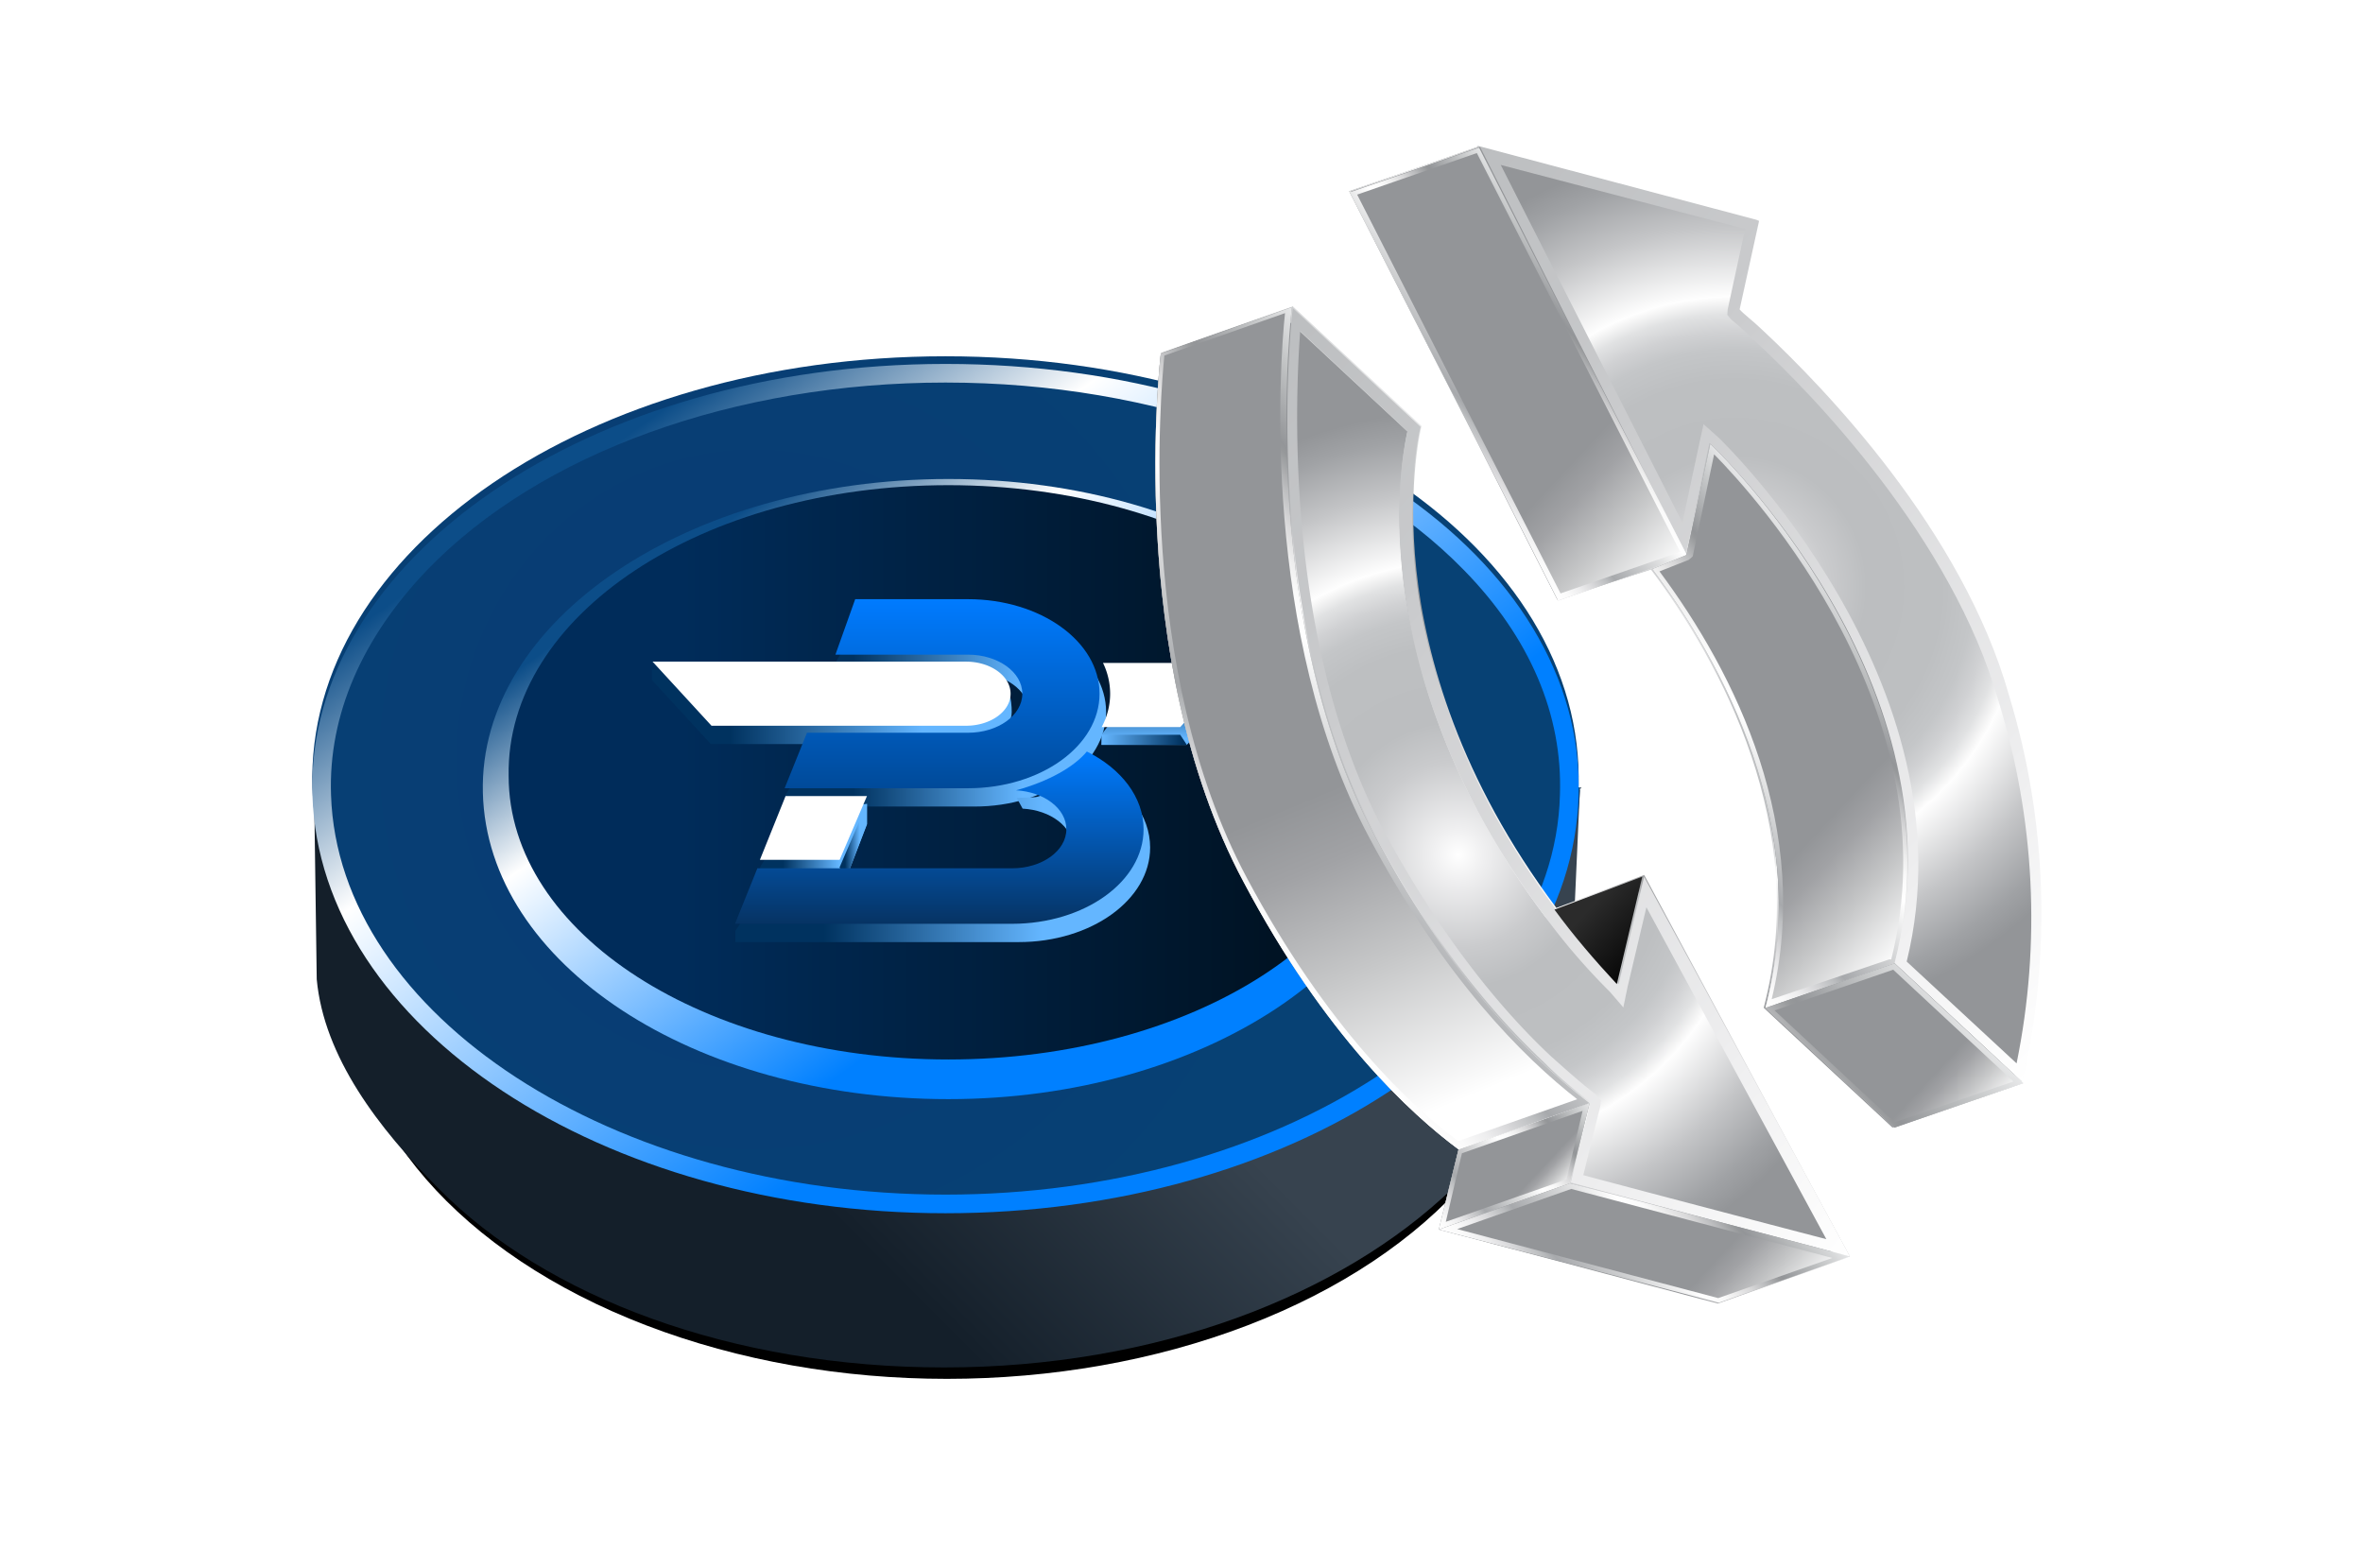 <svg width="309" height="205" fill="none" xmlns="http://www.w3.org/2000/svg"><mask id="a" style="mask-type:alpha" maskUnits="userSpaceOnUse" x="0" y="0" width="309" height="206"><path fill="#D9D9D9" d="M.168.803h308.717v204.198H.168z"/></mask><g mask="url(#a)"><g filter="url(#b)"><ellipse cx="123.821" cy="128.071" rx="78.653" ry="52.246" fill="#000"/></g><path d="m206.612 102.97-1.124 25.098c-.374 10.114-7.679 19.479-15.545 27.345-14.609 14.047-38.77 23.412-66.49 23.412-27.72 0-52.068-9.177-66.115-23.412-7.867-7.866-14.984-17.231-15.92-27.345l-.375-26.783 6.555 12.174c10.489-20.79 40.456-35.773 75.855-35.773s64.804 14.983 75.854 35.773l7.492-10.489h-.187z" fill="url(#c)"/><path d="M206.61 102.968c-.937 30.341-37.834 54.69-82.785 54.69-44.95 0-82.035-24.161-82.972-54.69-.936-30.904 36.148-56.376 82.785-56.376 46.636 0 83.721 25.472 82.784 56.376h.188z" fill="url(#d)"/><g filter="url(#e)"><path d="M184.883 101.656c-.374 22.101-27.719 40.081-60.871 40.081-33.151 0-60.309-17.605-60.87-40.081-.563-22.475 26.782-41.017 60.87-41.017 34.088 0 61.246 18.542 60.871 41.017z" fill="url(#f)"/></g><path d="M182.075 101.467c-.375 20.603-26.221 37.085-58.062 37.085-31.84 0-57.5-16.482-57.5-37.085-.374-20.977 25.286-38.02 57.5-38.02 32.215 0 58.062 17.043 58.062 38.02z" fill="url(#g)"/><g filter="url(#h)"><path d="M123.638 49.027c27.532 0 52.817 9.177 67.801 24.535 8.615 8.803 12.923 18.917 12.548 29.406-.749 28.843-36.897 52.255-80.349 52.255-43.453 0-79.413-23.412-80.35-52.255-.374-10.489 4.12-20.603 12.549-29.406 14.796-15.358 40.268-24.535 67.801-24.535zm0-2.435c-46.637 0-83.721 25.66-82.785 56.376.937 30.341 37.834 54.69 82.785 54.69 44.951 0 82.035-24.161 82.784-54.69.937-30.904-36.148-56.376-82.784-56.376z" fill="url(#i)"/></g><g filter="url(#j)"><path d="M126.464 96.303H92.95l-7.706-8.383v-1.365l41.22 1.365c2.242 0 4.375.303 5.351 1.637.426.582.481 1.851.481 2.554 0 2.315-2.612 4.192-5.832 4.192z" fill="url(#k)"/><path d="M145.095 88.028a9.271 9.271 0 0 1 .932 4.022c0 .776-1.304 1.967-1.941 2.986 0 0 0 1.376-.065 1.376h11.176l6.837-7.516v-2.178l-16.939 1.31z" fill="url(#l)"/><path d="m155.2 96.404-.873-1.321h-10.28v1.32H155.2z" fill="url(#m)"/><path d="m112.691 79.75-3.423 5.892v1.364h18.172c3.924 0 7.105 2.286 7.105 5.106s-3.18 5.106-7.105 5.106h-21.055l-3.77 5.87v1.386h24.825c9.501 0 17.202-5.534 17.202-12.362-.001-6.827-7.701-12.362-17.202-12.362h-14.749z" fill="url(#n)"/><path d="m103.582 105.496 9.798-1.381v2.673l-2.727 7.048H99.406v-1.455l4.176-6.885z" fill="url(#o)"/><path d="m110.635 113.935-.852-1.497 3.572-8.313v2.636l-2.72 7.174z" fill="url(#p)"/><path d="M142.982 99.674c-1.412 1.707-3.95 2.352-7.334 3.523-.357.124-2.314.071-2.687.184 0 0 .472.799.764 1.369 3.676.195 6.575 2.398 6.575 5.09 0 2.82-3.18 5.106-7.104 5.106h-33.3l-3.736 5.798v1.458h37.036c9.5 0 17.202-5.534 17.202-12.362 0-4.214-2.935-7.935-7.416-10.166z" fill="url(#q)"/></g><path d="M126.318 94.908H93.042l-7.706-8.384h40.982c3.221 0 5.833 1.877 5.833 4.192 0 2.315-2.612 4.192-5.833 4.192zM144.237 86.695a9.271 9.271 0 0 1 .932 4.022c0 1.536-.391 3.006-1.103 4.362h10.272l7.706-8.384h-17.807z" fill="#fff"/><path d="m111.831 78.355-2.589 7.256h17.339c3.923 0 7.104 2.285 7.104 5.106 0 2.82-3.18 5.106-7.104 5.106h-21.055l-2.924 7.256h23.979c9.5 0 17.202-5.535 17.202-12.362-.001-6.828-7.702-12.362-17.202-12.362h-14.75z" fill="url(#r)"/><path d="M102.727 104.102h10.645l-3.575 8.34H99.369l3.358-8.34z" fill="#fff"/><path d="M142.126 98.278c-1.659 2.006-4.986 3.902-9.258 5.076 3.676.195 6.576 2.398 6.576 5.091 0 2.82-3.181 5.106-7.105 5.106h-33.3l-2.924 7.256h36.224c9.5 0 17.202-5.535 17.202-12.362 0-4.214-2.935-7.935-7.415-10.167z" fill="url(#s)"/><path d="m216.068 74.416-12.421 3.995-27.224-53.4 16.877-5.823 36.486 9.682-2.544 11.573c4.508 3.936 28.114 25.38 35.352 50.645 5.014 16.457 5.514 33.898 1.753 50.541l-16.878 5.823-16.836-15.658c6.205-23.663-5.632-45.19-14.804-57.396l.239.018z" fill="url(#t)"/><path d="M263.459 140.6c3.615-16.293 2.951-33.146-1.86-49.108-7.145-24.898-30.42-45.957-34.927-49.894l-.553-.64.054-.717 2.215-10.397-34.96-9.208-15.025 5.121 25.97 50.906 11.191-3.606.863-.296.662.77c10.149 13.599 20.828 34.559 15.136 57.779l15.714 14.615 15.392-5.214m1.25.933-16.877 5.823-16.836-15.658c6.205-23.662-5.633-45.189-14.805-57.395l-12.42 3.995-27.225-53.4 16.878-5.823 36.485 9.682-2.543 11.572c4.507 3.937 28.114 25.381 35.352 50.646 5.014 16.457 5.514 33.898 1.753 50.541l.238.017z" fill="url(#u)"/><path d="m228.268 29.958-32.021-8.389 23.757 46.78 2.216-10.397.545-2.48 1.913 1.704s33.619 32.032 24.653 68.571l14.371 13.314c3.212-15.724 2.385-31.989-2.351-47.345-6.091-21.338-24.256-40.096-31.892-47.147-1.344-1.3-2.356-2.216-3.036-2.746l-.552-.642.053-.716 2.198-10.158m1.906-1.418-2.543 11.572c.552.642 1.692 1.447 3.035 2.747 7.968 7.436 26.133 26.194 32.206 47.77 5.014 16.458 5.514 33.898 1.753 50.541l-16.837-15.658c9.682-36.485-24.101-67.93-24.101-67.93l-3.123 14.53-27.225-53.4 36.486 9.682.349.146z" fill="url(#v)"/><path d="m203.758 78.54 16.878-5.823-27.097-53.51-16.877 5.822 27.096 53.51z" fill="url(#w)"/><path d="m219.717 72.168-26.598-52.153-15.648 5.435 26.597 52.153 15.649-5.435zm.919.549-16.878 5.823-27.224-53.4 16.877-5.823 27.225 53.4z" fill="url(#x)"/><path d="m230.872 131.807 16.877-5.823c9.682-36.486-24.101-67.93-24.101-67.93l-3.124 14.53-4.457 1.828c9.172 12.206 21.01 33.733 14.805 57.395z" fill="url(#y)"/><path d="M247.307 125.471c8.168-32.278-17.915-60.748-23.16-66.06l-2.796 13.354-.256.221-.257.221-3.834 1.515c9.928 13.343 20.055 33.661 14.673 55.945l15.392-5.214m.68.531-16.877 5.823c6.205-23.662-5.633-45.189-14.805-57.395l4.457-1.828 3.124-14.53s33.544 31.427 24.101 67.93z" fill="url(#z)"/><path d="m230.872 131.809 16.836 15.658 16.877-5.823-16.836-15.658-16.877 5.823z" fill="url(#A)"/><path d="m263.281 141.427-15.714-14.615-15.52 5.324 15.714 14.615 15.52-5.324zm1.304.217-16.877 5.823-16.836-15.658 16.877-5.823 16.836 15.658z" fill="url(#B)"/><path d="M190.729 150.301c-6.143-4.539-17.495-14.867-28.118-34.983-15.693-29.376-10.811-69.1-10.811-69.1l17.134-6.044 16.836 15.659s-7.698 29.192 17.627 63.006l11.483-4.305 27.014 49.784-17.134 6.044-36.613-9.571 2.582-10.49z" fill="url(#C)"/><path d="m239.908 163.57-25.76-47.289-10.492 3.898-.991.407-.663-.77c-23.353-31.267-19.048-58.432-17.958-63.391L168.331 41.81l-15.649 5.435c-.555 5.84-3.3 41.042 10.697 67.411 10.641 19.877 21.993 30.205 27.787 34.598l.552.641-.053.717-2.127 9.203 35.089 9.097 15.281-5.342zm1.985.749-17.134 6.043-36.486-9.681 2.583-10.49c-6.143-4.539-17.495-14.867-28.118-34.983-15.693-29.376-10.811-69.1-10.811-69.1l17.134-6.044 16.836 15.659s-7.698 29.192 17.627 63.006l11.483-4.305 26.886 49.895z" fill="url(#D)"/><path d="M170.025 43.257c-.729 9.787-1.868 41.149 10.857 65.262 6.326 11.754 13.841 22.036 21.918 29.6 1.914 1.703 3.938 3.534 5.869 4.998l.663.77-.054.716-2.237 9.075c5.53 1.492 24.012 6.351 31.783 8.371l-23.53-43.403-2.454 10.379-.563 2.719-1.767-2.052a83.798 83.798 0 0 1-8.505-9.876c-23.244-31.14-19.195-58.083-17.959-63.392l-13.91-13.04m-1.201-3.21 16.836 15.659s-7.698 29.192 17.627 63.006c2.505 3.428 5.266 6.634 8.266 9.859l3.327-14.035 26.904 49.655c-2.701-.801-33.785-8.88-36.485-9.682l2.582-10.489c-2.042-1.593-4.083-3.185-5.979-5.127-9.09-8.479-16.569-19.239-22.139-29.856-15.693-29.376-10.811-69.1-10.811-69.1l-.128.11z" fill="url(#E)"/><path d="m188.147 160.792 17.134-6.044 2.583-10.489-17.134 6.044-2.583 10.489z" fill="url(#F)"/><path d="m204.839 154.235 2.109-8.964-15.777 5.545-2.108 8.964 15.776-5.545zm.442.513-17.134 6.044 2.583-10.489 17.134-6.044-2.583 10.489z" fill="url(#G)"/><path d="m188.147 160.791 36.485 9.681 17.134-6.044c-2.701-.801-33.785-8.88-36.486-9.681l-17.133 6.044z" fill="url(#H)"/><path d="M239.6 164.507c-7.533-2.002-30.956-8.189-34.134-9.026l-14.914 5.249 34.133 9.026 14.915-5.249zm2.294-.189-17.134 6.044-36.613-9.571 17.133-6.044c2.83.691 33.914 8.769 36.614 9.571z" fill="url(#I)"/><path d="m190.729 150.302 17.134-6.044c-8.975-6.791-19.173-18.113-28.118-34.983-15.693-29.376-10.811-69.1-10.811-69.1L151.8 46.219s-4.882 39.724 10.811 69.1c10.751 20.005 21.975 30.444 28.118 34.983z" fill="url(#J)"/><path d="M206.449 143.912c-7.376-5.711-17.756-16.206-27.437-34.452-14.108-26.497-11.712-61.845-10.975-68.512l-15.777 5.545c-.449 4.408-3.778 41.007 10.754 68.256 10.53 19.749 21.644 30.059 27.676 34.47l15.777-5.545m1.396.584-17.134 6.044c-6.142-4.539-17.495-14.867-28.117-34.983-15.694-29.376-10.812-69.1-10.812-69.1l17.134-6.044s-4.882 39.724 10.812 69.1c8.944 16.87 19.142 28.192 28.117 34.983z" fill="url(#K)"/><path d="m211.427 128.682 3.327-14.035-11.483 4.305c2.505 3.427 5.266 6.633 8.266 9.858l-.11-.128z" fill="url(#L)"/></g><defs><linearGradient id="u" x1="202.59" y1="98.975" x2="252.996" y2="55.563" gradientUnits="userSpaceOnUse"><stop stop-color="#fff"/><stop offset=".05" stop-color="#FAFAFA"/><stop offset=".1" stop-color="#EEEEEF"/><stop offset=".15" stop-color="#D9D9DB"/><stop offset=".21" stop-color="#BBBDBF"/><stop offset=".24" stop-color="#A7A9AC"/><stop offset=".41" stop-color="#D8D9DA"/><stop offset=".53" stop-color="#fff"/><stop offset=".58" stop-color="#FAFAFA"/><stop offset=".62" stop-color="#EEE"/><stop offset=".67" stop-color="#D9D9DA"/><stop offset=".72" stop-color="#BBBCBE"/><stop offset=".77" stop-color="#96989A"/><stop offset=".78" stop-color="#939598"/><stop offset=".91" stop-color="#C4C6C7"/><stop offset="1" stop-color="#E6E7E8"/></linearGradient><linearGradient id="L" x1="215.882" y1="123.988" x2="206.604" y2="115.323" gradientUnits="userSpaceOnUse"><stop offset=".05" stop-color="#0A0A0A"/><stop offset=".74" stop-color="#2B2B2B"/></linearGradient><linearGradient id="K" x1="157.395" y1="114.45" x2="200.747" y2="77.114" gradientUnits="userSpaceOnUse"><stop stop-color="#fff"/><stop offset=".05" stop-color="#FAFAFA"/><stop offset=".1" stop-color="#EEEEEF"/><stop offset=".15" stop-color="#D9D9DB"/><stop offset=".21" stop-color="#BBBDBF"/><stop offset=".24" stop-color="#A7A9AC"/><stop offset=".41" stop-color="#D8D9DA"/><stop offset=".53" stop-color="#fff"/><stop offset=".58" stop-color="#FAFAFA"/><stop offset=".62" stop-color="#EEE"/><stop offset=".67" stop-color="#D9D9DA"/><stop offset=".72" stop-color="#BBBCBE"/><stop offset=".77" stop-color="#96989A"/><stop offset=".78" stop-color="#939598"/><stop offset=".91" stop-color="#C4C6C7"/><stop offset="1" stop-color="#E6E7E8"/></linearGradient><linearGradient id="f" x1="94.955" y1="60.365" x2="151.444" y2="140.462" gradientUnits="userSpaceOnUse"><stop offset=".05" stop-color="#0C4D88"/><stop offset=".27" stop-color="#fff"/><stop offset=".74" stop-color="#0080FF"/></linearGradient><linearGradient id="g" x1="66.514" y1="101.093" x2="218.223" y2="101.093" gradientUnits="userSpaceOnUse"><stop offset=".15" stop-color="#002C5A"/><stop offset=".657" stop-color="#001324"/></linearGradient><linearGradient id="i" x1="84.118" y1="46.217" x2="161.659" y2="155.41" gradientUnits="userSpaceOnUse"><stop offset=".05" stop-color="#0C4D88"/><stop offset=".27" stop-color="#fff"/><stop offset=".74" stop-color="#0080FF"/></linearGradient><linearGradient id="k" x1="95.424" y1="95.481" x2="120.568" y2="95.481" gradientUnits="userSpaceOnUse"><stop stop-color="#00325F"/><stop offset="1" stop-color="#64B6FF"/></linearGradient><linearGradient id="l" x1="157.31" y1="88.895" x2="157.342" y2="95.595" gradientUnits="userSpaceOnUse"><stop stop-color="#00325F"/><stop offset="1" stop-color="#64B6FF"/></linearGradient><linearGradient id="m" x1="154.611" y1="95.728" x2="144.157" y2="95.433" gradientUnits="userSpaceOnUse"><stop stop-color="#00325F"/><stop offset="1" stop-color="#64B6FF"/></linearGradient><linearGradient id="n" x1="111.572" y1="102.391" x2="133.696" y2="102.391" gradientUnits="userSpaceOnUse"><stop stop-color="#00325F"/><stop offset="1" stop-color="#64B6FF"/></linearGradient><linearGradient id="o" x1="102.384" y1="113.017" x2="109.74" y2="113.017" gradientUnits="userSpaceOnUse"><stop stop-color="#00325F"/><stop offset="1" stop-color="#64B6FF"/></linearGradient><linearGradient id="p" x1="110.503" y1="113.047" x2="112.411" y2="113.047" gradientUnits="userSpaceOnUse"><stop stop-color="#00325F"/><stop offset="1" stop-color="#64B6FF"/></linearGradient><linearGradient id="q" x1="107.719" y1="120.304" x2="136.271" y2="120.304" gradientUnits="userSpaceOnUse"><stop stop-color="#00325F"/><stop offset="1" stop-color="#64B6FF"/></linearGradient><linearGradient id="r" x1="123.192" y1="78.355" x2="123.192" y2="103.079" gradientUnits="userSpaceOnUse"><stop stop-color="#007BFF"/><stop offset="1" stop-color="#004A99"/></linearGradient><linearGradient id="s" x1="122.828" y1="98.278" x2="122.828" y2="120.807" gradientUnits="userSpaceOnUse"><stop stop-color="#007BFF"/><stop offset="1" stop-color="#063363"/></linearGradient><linearGradient id="c" x1="94.422" y1="149.232" x2="140.122" y2="103.72" gradientUnits="userSpaceOnUse"><stop offset=".05" stop-color="#141F2A"/><stop offset=".74" stop-color="#37434F"/></linearGradient><linearGradient id="v" x1="284.733" y1="120.2" x2="185.643" y2="27.655" gradientUnits="userSpaceOnUse"><stop stop-color="#fff"/><stop offset=".2" stop-color="#EFEFF0"/><stop offset=".72" stop-color="#CACBCD"/><stop offset="1" stop-color="#BCBEC0"/></linearGradient><linearGradient id="w" x1="222.329" y1="70.952" x2="175.073" y2="26.817" gradientUnits="userSpaceOnUse"><stop stop-color="#fff"/><stop offset=".14" stop-color="#C6C7C8"/><stop offset=".24" stop-color="#A1A2A5"/><stop offset=".3" stop-color="#939598"/><stop offset=".9" stop-color="#939598"/><stop offset="1" stop-color="#939598"/></linearGradient><linearGradient id="x" x1="186.858" y1="58.916" x2="210.329" y2="38.702" gradientUnits="userSpaceOnUse"><stop stop-color="#fff"/><stop offset=".05" stop-color="#FAFAFA"/><stop offset=".1" stop-color="#EEEEEF"/><stop offset=".15" stop-color="#D9D9DB"/><stop offset=".21" stop-color="#BBBDBF"/><stop offset=".24" stop-color="#A7A9AC"/><stop offset=".41" stop-color="#D8D9DA"/><stop offset=".53" stop-color="#fff"/><stop offset=".58" stop-color="#FAFAFA"/><stop offset=".62" stop-color="#EEE"/><stop offset=".67" stop-color="#D9D9DA"/><stop offset=".72" stop-color="#BBBCBE"/><stop offset=".77" stop-color="#96989A"/><stop offset=".78" stop-color="#939598"/><stop offset=".91" stop-color="#C4C6C7"/><stop offset="1" stop-color="#E6E7E8"/></linearGradient><linearGradient id="y" x1="253.809" y1="119.573" x2="207.048" y2="75.9" gradientUnits="userSpaceOnUse"><stop stop-color="#fff"/><stop offset=".14" stop-color="#C6C7C8"/><stop offset=".24" stop-color="#A1A2A5"/><stop offset=".3" stop-color="#939598"/><stop offset=".9" stop-color="#939598"/><stop offset="1" stop-color="#939598"/></linearGradient><linearGradient id="z" x1="213.308" y1="111.414" x2="245.886" y2="83.356" gradientUnits="userSpaceOnUse"><stop stop-color="#fff"/><stop offset=".05" stop-color="#FAFAFA"/><stop offset=".1" stop-color="#EEEEEF"/><stop offset=".15" stop-color="#D9D9DB"/><stop offset=".21" stop-color="#BBBDBF"/><stop offset=".24" stop-color="#A7A9AC"/><stop offset=".41" stop-color="#D8D9DA"/><stop offset=".53" stop-color="#fff"/><stop offset=".58" stop-color="#FAFAFA"/><stop offset=".62" stop-color="#EEE"/><stop offset=".67" stop-color="#D9D9DA"/><stop offset=".72" stop-color="#BBBCBE"/><stop offset=".77" stop-color="#96989A"/><stop offset=".78" stop-color="#939598"/><stop offset=".91" stop-color="#C4C6C7"/><stop offset="1" stop-color="#E6E7E8"/></linearGradient><linearGradient id="A" x1="259.311" y1="147.412" x2="236.425" y2="126.037" gradientUnits="userSpaceOnUse"><stop stop-color="#fff"/><stop offset=".14" stop-color="#C6C7C8"/><stop offset=".24" stop-color="#A1A2A5"/><stop offset=".3" stop-color="#939598"/><stop offset=".9" stop-color="#939598"/><stop offset="1" stop-color="#939598"/></linearGradient><linearGradient id="B" x1="201.619" y1="176.437" x2="254.975" y2="130.485" gradientUnits="userSpaceOnUse"><stop stop-color="#fff"/><stop offset=".05" stop-color="#FAFAFA"/><stop offset=".1" stop-color="#EEEEEF"/><stop offset=".15" stop-color="#D9D9DB"/><stop offset=".21" stop-color="#BBBDBF"/><stop offset=".24" stop-color="#A7A9AC"/><stop offset=".41" stop-color="#D8D9DA"/><stop offset=".53" stop-color="#fff"/><stop offset=".58" stop-color="#FAFAFA"/><stop offset=".62" stop-color="#EEE"/><stop offset=".67" stop-color="#D9D9DA"/><stop offset=".72" stop-color="#BBBCBE"/><stop offset=".77" stop-color="#96989A"/><stop offset=".78" stop-color="#939598"/><stop offset=".91" stop-color="#C4C6C7"/><stop offset="1" stop-color="#E6E7E8"/></linearGradient><linearGradient id="J" x1="192.585" y1="143.225" x2="136.325" y2="7.301" gradientUnits="userSpaceOnUse"><stop stop-color="#fff"/><stop offset=".14" stop-color="#C6C7C8"/><stop offset=".24" stop-color="#A1A2A5"/><stop offset=".3" stop-color="#939598"/><stop offset=".9" stop-color="#939598"/><stop offset="1" stop-color="#939598"/></linearGradient><linearGradient id="D" x1="164.396" y1="133.215" x2="214.802" y2="89.804" gradientUnits="userSpaceOnUse"><stop stop-color="#fff"/><stop offset=".05" stop-color="#FAFAFA"/><stop offset=".1" stop-color="#EEEEEF"/><stop offset=".15" stop-color="#D9D9DB"/><stop offset=".21" stop-color="#BBBDBF"/><stop offset=".24" stop-color="#A7A9AC"/><stop offset=".41" stop-color="#D8D9DA"/><stop offset=".53" stop-color="#fff"/><stop offset=".58" stop-color="#FAFAFA"/><stop offset=".62" stop-color="#EEE"/><stop offset=".67" stop-color="#D9D9DA"/><stop offset=".72" stop-color="#BBBCBE"/><stop offset=".77" stop-color="#96989A"/><stop offset=".78" stop-color="#939598"/><stop offset=".91" stop-color="#C4C6C7"/><stop offset="1" stop-color="#E6E7E8"/></linearGradient><linearGradient id="E" x1="249.784" y1="155.882" x2="148.839" y2="61.604" gradientUnits="userSpaceOnUse"><stop stop-color="#fff"/><stop offset=".2" stop-color="#EFEFF0"/><stop offset=".72" stop-color="#CACBCD"/><stop offset="1" stop-color="#BCBEC0"/></linearGradient><linearGradient id="F" x1="203.123" y1="157.238" x2="192.979" y2="147.764" gradientUnits="userSpaceOnUse"><stop stop-color="#fff"/><stop offset=".14" stop-color="#C6C7C8"/><stop offset=".24" stop-color="#A1A2A5"/><stop offset=".3" stop-color="#939598"/><stop offset=".9" stop-color="#939598"/><stop offset="1" stop-color="#939598"/></linearGradient><linearGradient id="G" x1="188.258" y1="160.921" x2="207.753" y2="144.13" gradientUnits="userSpaceOnUse"><stop stop-color="#fff"/><stop offset=".05" stop-color="#FAFAFA"/><stop offset=".1" stop-color="#EEEEEF"/><stop offset=".15" stop-color="#D9D9DB"/><stop offset=".21" stop-color="#BBBDBF"/><stop offset=".24" stop-color="#A7A9AC"/><stop offset=".41" stop-color="#D8D9DA"/><stop offset=".53" stop-color="#fff"/><stop offset=".58" stop-color="#FAFAFA"/><stop offset=".62" stop-color="#EEE"/><stop offset=".67" stop-color="#D9D9DA"/><stop offset=".72" stop-color="#BBBCBE"/><stop offset=".77" stop-color="#96989A"/><stop offset=".78" stop-color="#939598"/><stop offset=".91" stop-color="#C4C6C7"/><stop offset="1" stop-color="#E6E7E8"/></linearGradient><linearGradient id="H" x1="230.258" y1="176.789" x2="199.826" y2="148.367" gradientUnits="userSpaceOnUse"><stop stop-color="#fff"/><stop offset=".14" stop-color="#C6C7C8"/><stop offset=".24" stop-color="#A1A2A5"/><stop offset=".3" stop-color="#939598"/><stop offset=".9" stop-color="#939598"/><stop offset="1" stop-color="#939598"/></linearGradient><linearGradient id="I" x1="200.518" y1="175.156" x2="229.633" y2="150.081" gradientUnits="userSpaceOnUse"><stop stop-color="#fff"/><stop offset=".05" stop-color="#FAFAFA"/><stop offset=".1" stop-color="#EEEEEF"/><stop offset=".15" stop-color="#D9D9DB"/><stop offset=".21" stop-color="#BBBDBF"/><stop offset=".24" stop-color="#A7A9AC"/><stop offset=".41" stop-color="#D8D9DA"/><stop offset=".53" stop-color="#fff"/><stop offset=".58" stop-color="#FAFAFA"/><stop offset=".62" stop-color="#EEE"/><stop offset=".67" stop-color="#D9D9DA"/><stop offset=".72" stop-color="#BBBCBE"/><stop offset=".77" stop-color="#96989A"/><stop offset=".78" stop-color="#939598"/><stop offset=".91" stop-color="#C4C6C7"/><stop offset="1" stop-color="#E6E7E8"/></linearGradient><filter id="e" x="62.133" y="60.639" width="123.754" height="84.099" filterUnits="userSpaceOnUse" color-interpolation-filters="sRGB"><feFlood flood-opacity="0" result="BackgroundImageFix"/><feColorMatrix in="SourceAlpha" values="0 0 0 0 0 0 0 0 0 0 0 0 0 0 0 0 0 0 127 0" result="hardAlpha"/><feOffset dy="2"/><feGaussianBlur stdDeviation=".5"/><feComposite in2="hardAlpha" operator="out"/><feColorMatrix values="0 0 0 0 0 0 0 0 0 0 0 0 0 0 0 0 0 0 0.25 0"/><feBlend in2="BackgroundImageFix" result="effect1_dropShadow_4241_8"/><feBlend in="SourceGraphic" in2="effect1_dropShadow_4241_8" result="shape"/></filter><filter id="j" x="82.244" y="77.75" width="82.789" height="48.453" filterUnits="userSpaceOnUse" color-interpolation-filters="sRGB"><feFlood flood-opacity="0" result="BackgroundImageFix"/><feColorMatrix in="SourceAlpha" values="0 0 0 0 0 0 0 0 0 0 0 0 0 0 0 0 0 0 127 0" result="hardAlpha"/><feOffset dy="1"/><feGaussianBlur stdDeviation="1.5"/><feComposite in2="hardAlpha" operator="out"/><feColorMatrix values="0 0 0 0 0 0 0 0 0 0 0 0 0 0 0 0 0 0 0.42 0"/><feBlend in2="BackgroundImageFix" result="effect1_dropShadow_4241_8"/><feBlend in="SourceGraphic" in2="effect1_dropShadow_4241_8" result="shape"/></filter><filter id="b" x="1.168" y="31.825" width="245.307" height="192.492" filterUnits="userSpaceOnUse" color-interpolation-filters="sRGB"><feFlood flood-opacity="0" result="BackgroundImageFix"/><feBlend in="SourceGraphic" in2="BackgroundImageFix" result="shape"/><feGaussianBlur stdDeviation="22" result="effect1_foregroundBlur_4241_8"/></filter><filter id="h" x="38.836" y="45.592" width="169.604" height="115.066" filterUnits="userSpaceOnUse" color-interpolation-filters="sRGB"><feFlood flood-opacity="0" result="BackgroundImageFix"/><feColorMatrix in="SourceAlpha" values="0 0 0 0 0 0 0 0 0 0 0 0 0 0 0 0 0 0 127 0" result="hardAlpha"/><feOffset dy="1"/><feGaussianBlur stdDeviation="1"/><feComposite in2="hardAlpha" operator="out"/><feColorMatrix values="0 0 0 0 0 0 0 0 0 0 0 0 0 0 0 0 0 0 0.55 0"/><feBlend in2="BackgroundImageFix" result="effect1_dropShadow_4241_8"/><feBlend in="SourceGraphic" in2="effect1_dropShadow_4241_8" result="shape"/></filter><radialGradient id="C" cx="0" cy="0" r="1" gradientUnits="userSpaceOnUse" gradientTransform="rotate(-136.956 117.379 18.3) scale(58.229)"><stop stop-color="#fff"/><stop offset=".06" stop-color="#EFEFF0"/><stop offset=".21" stop-color="#CACBCD"/><stop offset=".3" stop-color="#BCBEC0"/><stop offset=".47" stop-color="#BDBFC1"/><stop offset=".54" stop-color="#C4C6C8"/><stop offset=".58" stop-color="#D0D1D3"/><stop offset=".62" stop-color="#E1E2E3"/><stop offset=".65" stop-color="#F7F7F7"/><stop offset=".66" stop-color="#FEFEFE"/><stop offset=".82" stop-color="#C4C5C7"/><stop offset=".94" stop-color="#A0A2A5"/><stop offset="1" stop-color="#939598"/></radialGradient><radialGradient id="d" cx="0" cy="0" r="1" gradientUnits="userSpaceOnUse" gradientTransform="rotate(1.059 -5325.926 5373.406) scale(160.133 165.083)"><stop offset=".15" stop-color="#083C74"/><stop offset=".467" stop-color="#074174"/><stop offset=".657" stop-color="#074174"/></radialGradient><radialGradient id="t" cx="0" cy="0" r="1" gradientUnits="userSpaceOnUse" gradientTransform="rotate(-136.956 128.56 -6.334) scale(57.382)"><stop stop-color="#fff"/><stop offset=".06" stop-color="#EFEFF0"/><stop offset=".21" stop-color="#CACBCD"/><stop offset=".3" stop-color="#BCBEC0"/><stop offset=".47" stop-color="#BDBFC1"/><stop offset=".54" stop-color="#C4C6C8"/><stop offset=".58" stop-color="#D0D1D3"/><stop offset=".62" stop-color="#E1E2E3"/><stop offset=".65" stop-color="#F7F7F7"/><stop offset=".66" stop-color="#FEFEFE"/><stop offset=".82" stop-color="#C4C5C7"/><stop offset=".94" stop-color="#A0A2A5"/><stop offset="1" stop-color="#939598"/></radialGradient></defs></svg>
